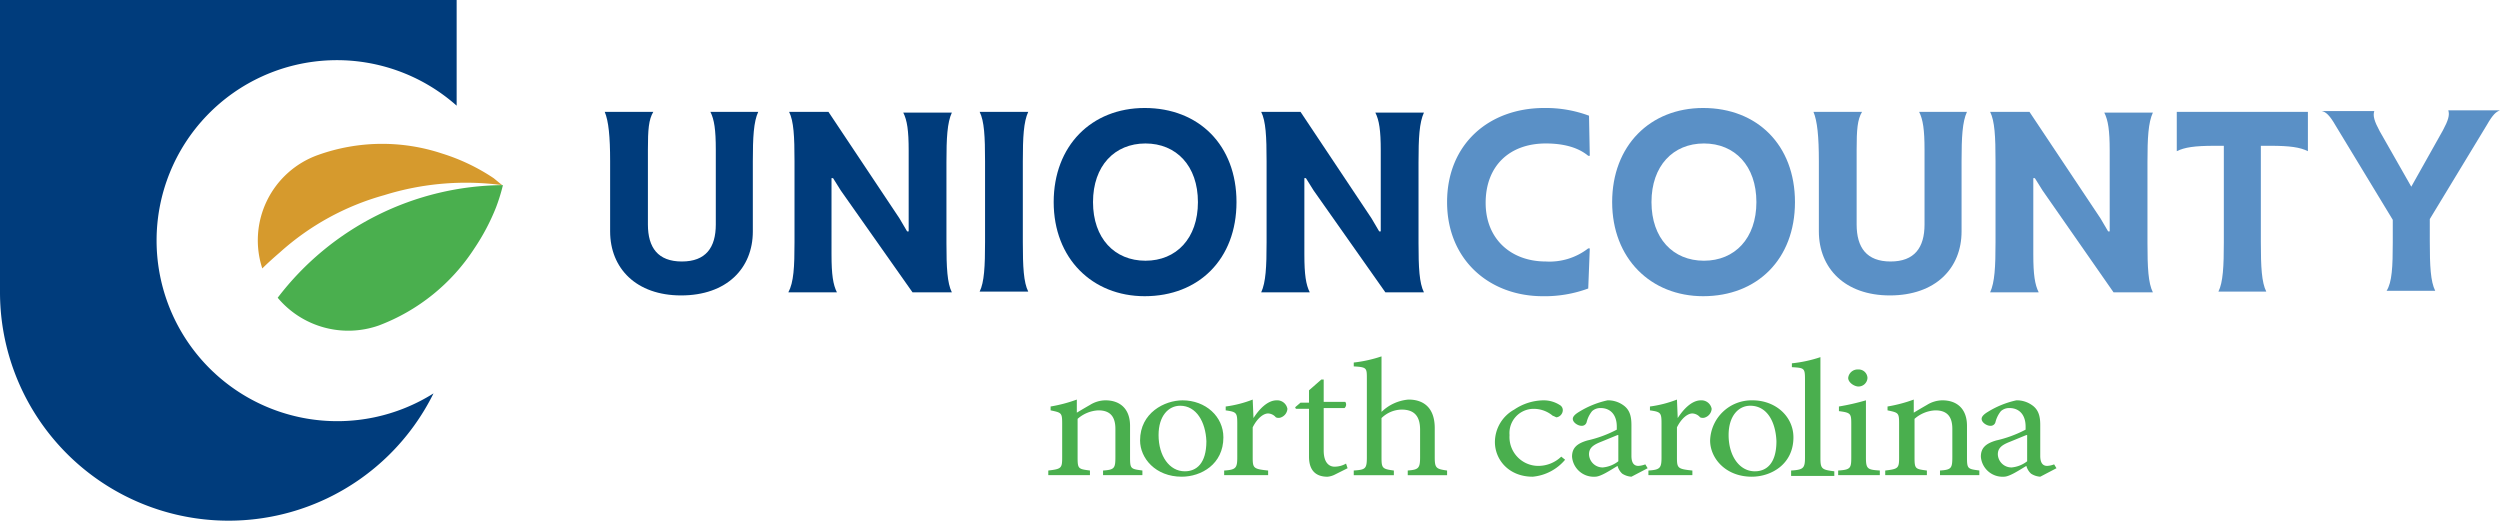 <svg xmlns="http://www.w3.org/2000/svg" width="427.127" height="88.957" viewBox="0 0 427.127 88.957">
  <g id="ui_Logo" transform="translate(-23.4 -23.3)">
    <g id="Group_12098" data-name="Group 12098" transform="translate(23.4 23.3)">
      <g id="Group_12097" data-name="Group 12097">
        <path id="Path_36557" data-name="Path 36557" d="M50.153,64.418a30.806,30.806,0,0,1,51.266-23.063V23.3H23.4V73.248A39.055,39.055,0,0,0,97.465,90.512,30.868,30.868,0,0,1,50.153,64.418Z" transform="translate(-23.4 -23.3)" fill="#003c7c"/>
      </g>
    </g>
    <g id="Group_12099" data-name="Group 12099" transform="translate(126.722 41.75)">
      <path id="Path_36558" data-name="Path 36558" d="M127.1,46.234V58.227c0,6.326-4.481,10.938-12.256,10.938-7.644,0-12.125-4.613-12.125-10.938V46.234c0-4.217-.264-6.853-.923-8.434h8.3c-.791,1.318-.923,3.031-.923,6.458V57.041c0,3.954,1.713,6.326,5.8,6.326s5.8-2.372,5.8-6.326V44.258c0-3.427-.264-5.14-.923-6.458h8.171C127.235,39.513,127.1,42.149,127.1,46.234Z" transform="translate(-101.8 -37.141)" fill="#003c7c"/>
      <path id="Path_36559" data-name="Path 36559" d="M126.654,60.072V46.234c0-4.217-.132-6.853-.923-8.434h6.721l12.125,18.187,1.318,2.24h.264V44.389c0-3.426-.264-5.14-.923-6.458h8.3c-.791,1.713-.923,4.349-.923,8.434V60.2c0,4.217.132,6.853.923,8.434h-6.721l-12.256-17.4-1.318-2.109h-.264V62.181c0,3.427.264,5.14.923,6.458h-8.3C126.523,66.925,126.654,64.29,126.654,60.072Z" transform="translate(-94.234 -37.141)" fill="#003c7c"/>
      <path id="Path_36560" data-name="Path 36560" d="M157.78,60.072c0,4.217.132,6.853.923,8.434h-8.3c.791-1.581.923-4.349.923-8.434V46.234c0-4.217-.132-6.853-.923-8.434h8.3c-.791,1.713-.923,4.349-.923,8.434Z" transform="translate(-86.351 -37.141)" fill="#003c7c"/>
      <path id="Path_36561" data-name="Path 36561" d="M160,53.378c0-9.621,6.458-16.078,15.551-16.078,9.225,0,15.683,6.326,15.683,16.078s-6.458,16.078-15.683,16.078C166.589,69.456,160,63,160,53.378Zm24.644,0c0-6.194-3.69-10.016-8.962-10.016s-8.962,3.822-8.962,10.016,3.69,10.016,8.962,10.016S184.644,59.572,184.644,53.378Z" transform="translate(-83.299 -37.3)" fill="#003c7c"/>
      <path id="Path_36562" data-name="Path 36562" d="M187.823,60.072V46.234c0-4.217-.132-6.853-.923-8.434h6.721l12.125,18.187,1.318,2.24h.264V44.389c0-3.426-.264-5.14-.923-6.458h8.3c-.791,1.713-.923,4.349-.923,8.434V60.2c0,4.217.132,6.853.923,8.434h-6.589l-12.256-17.4-1.318-2.109h-.264V62.181c0,3.427.264,5.14.923,6.458h-8.3C187.691,66.925,187.823,64.29,187.823,60.072Z" transform="translate(-74.748 -37.141)" fill="#003c7c"/>
      <path id="Path_36563" data-name="Path 36563" d="M211,53.378c0-9.884,7.117-16.078,16.605-16.078a21.2,21.2,0,0,1,7.644,1.318l.132,6.853h-.264c-1.581-1.318-3.954-2.109-7.248-2.109-6.194,0-10.279,3.822-10.279,10.148,0,6.194,4.349,10.016,10.279,10.016a10.79,10.79,0,0,0,7.248-2.24h.264l-.264,6.853a21.423,21.423,0,0,1-7.776,1.318C218.248,69.456,211,63.262,211,53.378Z" transform="translate(-67.087 -37.3)" fill="#5a90c6"/>
      <path id="Path_36564" data-name="Path 36564" d="M232.4,53.378c0-9.621,6.458-16.078,15.551-16.078,9.225,0,15.683,6.326,15.683,16.078s-6.458,16.078-15.683,16.078C238.989,69.456,232.4,63,232.4,53.378Zm24.644,0c0-6.194-3.69-10.016-8.962-10.016s-8.962,3.822-8.962,10.016,3.69,10.016,8.962,10.016S257.044,59.572,257.044,53.378Z" transform="translate(-60.284 -37.3)" fill="#5a90c6"/>
      <path id="Path_36565" data-name="Path 36565" d="M283.8,46.234V58.227c0,6.326-4.481,10.938-12.256,10.938-7.644,0-12.125-4.613-12.125-10.938V46.234c0-4.217-.264-6.853-.923-8.434h8.3c-.791,1.318-.923,3.031-.923,6.458V57.041c0,3.954,1.713,6.326,5.8,6.326s5.8-2.372,5.8-6.326V44.258c0-3.427-.264-5.14-.923-6.458h8.171C283.935,39.513,283.8,42.149,283.8,46.234Z" transform="translate(-51.987 -37.141)" fill="#5a90c6"/>
      <path id="Path_36566" data-name="Path 36566" d="M282.323,60.072V46.234c0-4.217-.132-6.853-.922-8.434h6.721l12.125,18.187,1.318,2.24h.264V44.389c0-3.426-.264-5.14-.923-6.458h8.3c-.791,1.713-.923,4.349-.923,8.434V60.2c0,4.217.132,6.853.923,8.434h-6.721l-12.125-17.4-1.318-2.109h-.264V62.181c0,3.427.264,5.14.923,6.458h-8.3C282.191,66.925,282.323,64.29,282.323,60.072Z" transform="translate(-44.708 -37.141)" fill="#5a90c6"/>
      <path id="Path_36567" data-name="Path 36567" d="M328,37.8v6.721c-1.318-.659-3.031-.923-6.458-.923h-1.581V60.072c0,4.217.132,6.853.923,8.434h-8.171c.791-1.581.923-4.349.923-8.434V43.6h-1.581c-3.427,0-5.14.264-6.458.923V37.8H328Z" transform="translate(-37.015 -37.141)" fill="#5a90c6"/>
      <path id="Path_36568" data-name="Path 36568" d="M336.525,60.136V56.314l-9.752-16.078c-1.054-1.845-1.713-2.372-2.372-2.5h8.962c-.264.791,0,1.713.923,3.427l5.4,9.489h0l5.4-9.621c.923-1.713,1.186-2.636.923-3.427h8.83c-.659.264-1.186.659-2.24,2.5L342.85,56.182V60c0,4.217.132,6.853.923,8.434h-8.3C336.393,66.989,336.525,64.353,336.525,60.136Z" transform="translate(-31.039 -37.205)" fill="#5a90c6"/>
    </g>
    <path id="Path_36569" data-name="Path 36569" d="M59.4,66.541a15.728,15.728,0,0,0,17.264,4.744A33.583,33.583,0,0,0,93.006,58.107a36.927,36.927,0,0,0,3.69-6.985,31.8,31.8,0,0,0,1.054-3.295l.132-.527A48.815,48.815,0,0,0,59.4,66.541Z" transform="translate(11.444 7.629)" fill="#4aaf4e"/>
    <g id="Group_12100" data-name="Group 12100" transform="translate(67.424 47.877)">
      <path id="Path_36570" data-name="Path 36570" d="M97.126,47.815A33.974,33.974,0,0,0,88.3,43.6a32.491,32.491,0,0,0-21.218.264,15.479,15.479,0,0,0-9.489,19.373c.923-.923,2.109-1.977,3.031-2.768a44.356,44.356,0,0,1,17.791-9.752A46.9,46.9,0,0,1,98.575,49Z" transform="translate(-56.805 -41.949)" fill="#d69a2d"/>
    </g>
    <g id="Group_12101" data-name="Group 12101" transform="translate(202.501 84.186)">
      <path id="Path_36571" data-name="Path 36571" d="M168.657,88.015v-.791c1.977-.132,2.109-.4,2.109-2.372V80.108c0-1.977-.791-3.163-2.9-3.163a5.747,5.747,0,0,0-3.558,1.45v6.589c0,1.977.132,1.977,2.109,2.24v.791H159.3v-.791c2.24-.264,2.372-.4,2.372-2.24v-5.8c0-1.845-.132-1.845-1.977-2.24v-.659a24.873,24.873,0,0,0,4.481-1.186v2.24c.659-.4,1.318-.791,2.24-1.318a5.086,5.086,0,0,1,2.636-.791c2.636,0,4.217,1.581,4.217,4.349v5.4c0,1.977.132,1.977,2.109,2.24v.791h-6.721Z" transform="translate(-159.3 -67.72)" fill="#4aaf4e"/>
      <path id="Path_36572" data-name="Path 36572" d="M178.448,75.2c3.954,0,6.985,2.768,6.985,6.326,0,4.613-3.822,6.721-7.117,6.721-4.481,0-7.117-3.163-7.117-6.194,0-4.744,4.217-6.853,7.248-6.853Zm-.4.923c-1.977,0-3.69,1.713-3.69,5.008,0,3.558,1.845,6.194,4.481,6.194,1.977,0,3.69-1.318,3.69-5.14-.132-3.295-1.713-6.062-4.481-6.062Z" transform="translate(-155.517 -67.688)" fill="#4aaf4e"/>
      <path id="Path_36573" data-name="Path 36573" d="M187.108,78.263c.923-1.45,2.372-3.031,3.954-3.031a1.767,1.767,0,0,1,1.845,1.45,1.679,1.679,0,0,1-1.054,1.45,1.114,1.114,0,0,1-.923,0,1.83,1.83,0,0,0-1.318-.659c-.791,0-1.845.791-2.636,2.372v5.14c0,1.845.132,1.977,2.636,2.24v.791H182.1v-.791c1.977-.132,2.24-.4,2.24-2.24v-5.8c0-1.845-.132-1.977-1.977-2.24v-.659a19.813,19.813,0,0,0,4.613-1.186l.132,3.163Z" transform="translate(-152.052 -67.72)" fill="#4aaf4e"/>
      <path id="Path_36574" data-name="Path 36574" d="M198.153,88.71a3.492,3.492,0,0,1-1.318.4c-2.109,0-3.163-1.186-3.163-3.427V77.508h-2.24l-.132-.264.923-.791h1.45V74.345l2.109-1.845h.4v3.822h3.69a.8.8,0,0,1-.132,1.054h-3.558v7.248c0,2.24,1.054,2.768,1.845,2.768A3.93,3.93,0,0,0,200,86.865l.264.791Z" transform="translate(-149.128 -68.546)" fill="#4aaf4e"/>
      <path id="Path_36575" data-name="Path 36575" d="M208.125,89.8V89c1.845-.132,2.109-.4,2.109-2.24V82.02c0-2.372-1.054-3.427-3.163-3.427a5.022,5.022,0,0,0-3.427,1.45v6.721c0,1.845.132,1.977,2.109,2.24V89.8H198.9V89c1.977-.132,2.24-.264,2.24-2.24V73.322c0-1.845,0-1.977-2.24-2.109v-.659a22.957,22.957,0,0,0,4.744-1.054v9.489a7.5,7.5,0,0,1,4.613-2.109c2.636,0,4.481,1.45,4.481,4.876v5.008c0,1.845.264,1.977,2.109,2.24V89.8Z" transform="translate(-146.712 -69.5)" fill="#4aaf4e"/>
      <path id="Path_36576" data-name="Path 36576" d="M229.193,85.348a8.21,8.21,0,0,1-5.535,2.9c-4.085,0-6.458-2.9-6.458-5.93a6.359,6.359,0,0,1,3.295-5.535,9.112,9.112,0,0,1,4.876-1.581h0a5.086,5.086,0,0,1,2.9.791,1,1,0,0,1,.527.923,1.272,1.272,0,0,1-1.054,1.186c-.132,0-.264-.132-.659-.264a5.061,5.061,0,0,0-3.295-1.186A4.13,4.13,0,0,0,219.7,81.13,4.926,4.926,0,0,0,224.58,86.4a5.664,5.664,0,0,0,3.954-1.581Z" transform="translate(-140.894 -67.688)" fill="#4aaf4e"/>
      <path id="Path_36577" data-name="Path 36577" d="M237.348,88.247a3.229,3.229,0,0,1-1.581-.527,2.734,2.734,0,0,1-.791-1.318c-1.318.791-2.9,1.845-3.822,1.845a3.716,3.716,0,0,1-3.954-3.427c0-1.45.791-2.24,2.636-2.768a20.3,20.3,0,0,0,5.008-1.845v-.527c0-1.977-1.054-3.163-2.768-3.163a2.107,2.107,0,0,0-1.45.527,4.814,4.814,0,0,0-.923,1.845.843.843,0,0,1-.923.659c-.527,0-1.45-.527-1.45-1.186,0-.4.4-.791,1.054-1.186a15.55,15.55,0,0,1,4.876-1.977,4.453,4.453,0,0,1,2.636.791c1.186.791,1.45,1.977,1.45,3.427v5.272c0,1.318.527,1.713,1.186,1.713a3.848,3.848,0,0,0,1.186-.264l.4.659Zm-2.372-7.117c-.659.264-2.24.923-2.9,1.186-1.318.527-1.977,1.054-1.977,2.109a2.326,2.326,0,0,0,2.372,2.24,5.089,5.089,0,0,0,2.636-1.054V81.13Z" transform="translate(-137.716 -67.688)" fill="#4aaf4e"/>
      <path id="Path_36578" data-name="Path 36578" d="M242.108,78.263c.923-1.45,2.372-3.031,3.954-3.031a1.767,1.767,0,0,1,1.845,1.45,1.679,1.679,0,0,1-1.054,1.45,1.114,1.114,0,0,1-.923,0,1.83,1.83,0,0,0-1.318-.659c-.791,0-1.845.791-2.636,2.372v5.14c0,1.845.132,1.977,2.636,2.24v.791H237.1v-.791c1.977-.132,2.24-.4,2.24-2.24v-5.8c0-1.845-.132-1.977-1.977-2.24v-.659a19.813,19.813,0,0,0,4.613-1.186l.132,3.163Z" transform="translate(-134.569 -67.72)" fill="#4aaf4e"/>
      <path id="Path_36579" data-name="Path 36579" d="M252.348,75.2c3.954,0,6.985,2.768,6.985,6.326,0,4.613-3.822,6.721-7.117,6.721-4.481,0-7.117-3.163-7.117-6.194a7.085,7.085,0,0,1,7.248-6.853Zm-.4.923c-1.977,0-3.69,1.713-3.69,5.008,0,3.558,1.845,6.194,4.481,6.194,1.977,0,3.69-1.318,3.69-5.14-.132-3.295-1.581-6.062-4.481-6.062Z" transform="translate(-132.025 -67.688)" fill="#4aaf4e"/>
      <path id="Path_36580" data-name="Path 36580" d="M255.6,89.764v-.791c2.109-.132,2.372-.4,2.372-2.24V73.422c0-1.977-.132-1.977-2.24-2.109v-.659a22.443,22.443,0,0,0,4.876-1.054V86.864c0,1.845.264,1.977,2.372,2.24V89.9H255.6Z" transform="translate(-128.688 -69.468)" fill="#4aaf4e"/>
      <path id="Path_36581" data-name="Path 36581" d="M261.7,89.255v-.791c2.109-.132,2.24-.4,2.24-2.24v-5.8c0-1.713-.132-1.845-2.109-2.109v-.791a39.847,39.847,0,0,0,4.613-1.054v9.752c0,1.977.264,2.109,2.372,2.24v.791H261.7Zm1.713-16.605a1.62,1.62,0,0,1,1.713-1.45,1.5,1.5,0,0,1,1.581,1.45,1.539,1.539,0,0,1-1.713,1.45C264.2,73.968,263.413,73.309,263.413,72.65Z" transform="translate(-126.749 -68.96)" fill="#4aaf4e"/>
      <path id="Path_36582" data-name="Path 36582" d="M277.157,88.015v-.791c1.977-.132,2.109-.4,2.109-2.372V80.108c0-1.977-.791-3.163-2.9-3.163a5.747,5.747,0,0,0-3.558,1.45v6.589c0,1.977.132,1.977,2.109,2.24v.791H267.8v-.791c2.24-.264,2.372-.4,2.372-2.24v-5.8c0-1.845-.132-1.845-1.977-2.24v-.659a24.873,24.873,0,0,0,4.481-1.186v2.24c.659-.4,1.318-.791,2.24-1.318a5.086,5.086,0,0,1,2.636-.791c2.636,0,4.217,1.581,4.217,4.349v5.4c0,1.977.132,1.977,2.109,2.24v.791h-6.721Z" transform="translate(-124.809 -67.72)" fill="#4aaf4e"/>
      <path id="Path_36583" data-name="Path 36583" d="M290.348,88.247a3.229,3.229,0,0,1-1.582-.527,2.735,2.735,0,0,1-.791-1.318c-1.318.791-2.9,1.845-3.822,1.845a3.716,3.716,0,0,1-3.954-3.427c0-1.45.791-2.24,2.636-2.768a20.3,20.3,0,0,0,5.008-1.845v-.527c0-1.977-1.054-3.163-2.768-3.163a2.107,2.107,0,0,0-1.45.527,4.815,4.815,0,0,0-.923,1.845.843.843,0,0,1-.923.659c-.527,0-1.45-.527-1.45-1.186,0-.4.4-.791,1.054-1.186a15.551,15.551,0,0,1,4.876-1.977,4.453,4.453,0,0,1,2.636.791c1.186.791,1.45,1.977,1.45,3.427v5.272c0,1.318.527,1.713,1.186,1.713a3.848,3.848,0,0,0,1.186-.264l.4.659Zm-2.372-7.117c-.659.264-2.24.923-2.9,1.186-1.318.527-1.977,1.054-1.977,2.109a2.326,2.326,0,0,0,2.372,2.24,5.089,5.089,0,0,0,2.636-1.054V81.13Z" transform="translate(-120.868 -67.688)" fill="#4aaf4e"/>
    </g>
  </g>
</svg>
